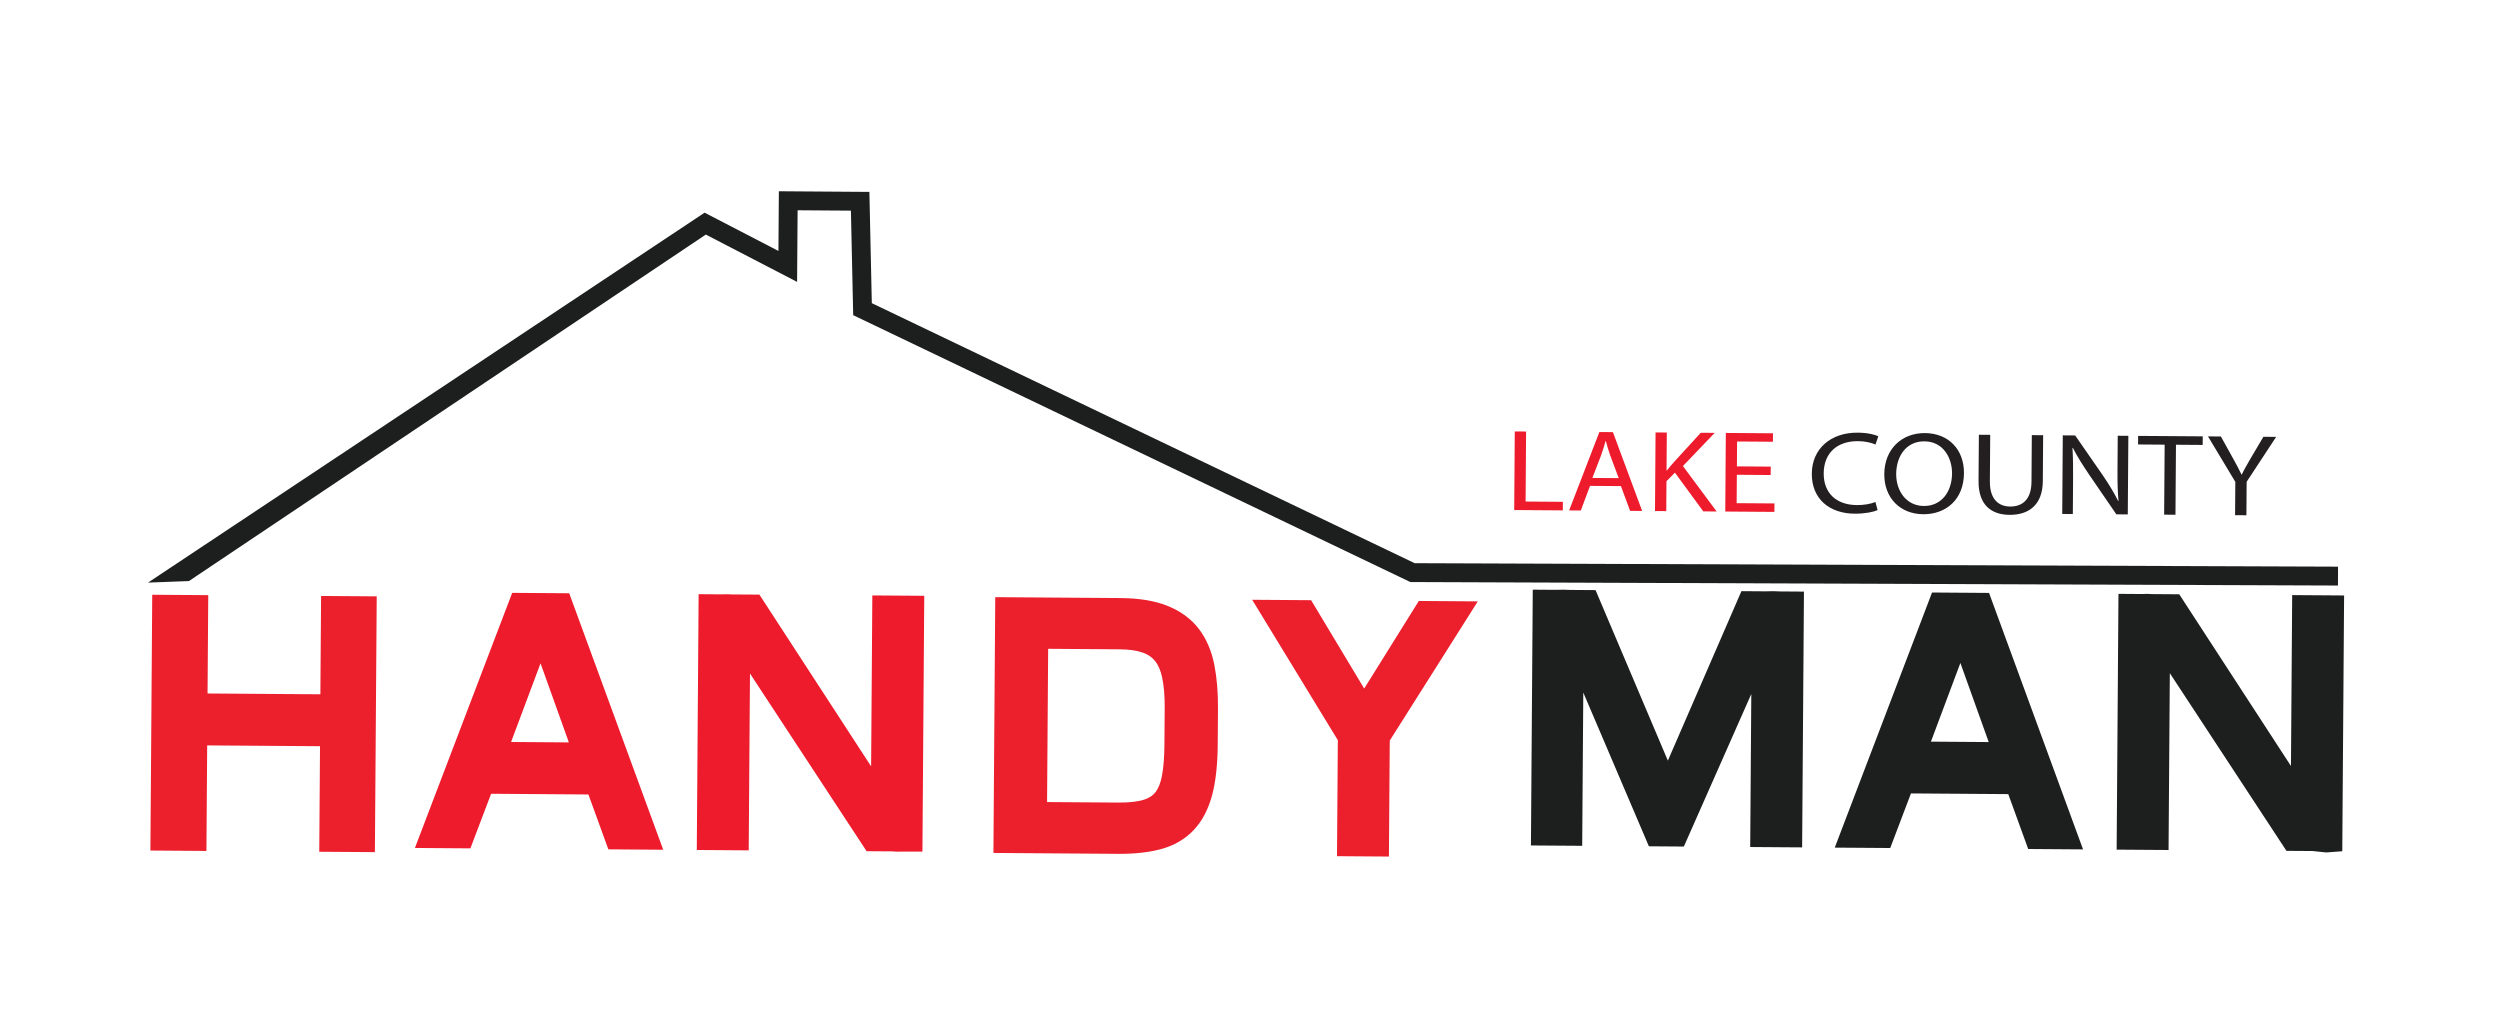 <svg xmlns:inkscape="http://www.inkscape.org/namespaces/inkscape" xmlns:sodipodi="http://sodipodi.sourceforge.net/DTD/sodipodi-0.dtd" xmlns="http://www.w3.org/2000/svg" xmlns:svg="http://www.w3.org/2000/svg" id="svg2" width="706.016" height="286.653" viewBox="0 0 706.016 286.653" sodipodi:docname="HandyManLogo.ai"><defs id="defs6"><clipPath clipPathUnits="userSpaceOnUse" id="clipPath16"><path d="M 0,214.99 H 529.512 V 0 H 0 Z" id="path14"></path></clipPath></defs><g id="g8" inkscape:groupmode="layer" inkscape:label="HandyManLogo" transform="matrix(1.333,0,0,-1.333,0,286.653)"><g id="g10"><g id="g12" clip-path="url(#clipPath16)"><g id="g18" transform="translate(40.027,91.941)"><path d="m 0,0 c -2.889,-0.109 -5.778,-0.217 -8.667,-0.326 39.305,26.124 78.61,52.249 117.915,78.373 l 15.643,-8.11 0.09,12.647 19.178,-0.137 0.515,-23.571 115.005,-55.088 195.624,-0.736 -0.015,-4 -196.524,0.74 -0.407,0.194 -117.628,56.345 -0.484,22.144 -11.292,0.08 -0.109,-15.173 -19.335,10.025 z" style="fill:#1d1e1e;fill-opacity:1;fill-rule:nonzero;stroke:none" id="path20"></path></g><g id="g22" transform="translate(114.438,82.858)"><path d="M 0,0 -10.477,-27.98 10.354,-28.129 0.277,-0.002 Z m 4.053,3.513 17.71,-48.32 -5.208,0.037 -4.223,11.627 -24.789,0.177 -4.388,-11.565 -5.347,0.038 18.329,48.062 z" style="fill:#ed1b2b;fill-opacity:1;fill-rule:nonzero;stroke:none" id="path24"></path></g><g id="g26" transform="translate(108.275,57.847)"><path d="M 0,0 12.244,-0.087 6.241,16.667 Z m 32.231,-22.827 -11.622,0.083 -4.223,11.627 -20.616,0.147 -4.388,-11.565 -11.755,0.084 20.611,54.046 12.078,-0.086 z" style="fill:#ed1b2b;fill-opacity:1;fill-rule:nonzero;stroke:none" id="path28"></path></g><g id="g30" transform="translate(159.25,86.079)"><path d="m 0,0 28.231,-43.395 0.308,43.191 5,-0.035 -0.344,-48.191 -7.222,0.051 -29.264,44.583 -0.317,-44.371 -5,0.035 0.345,48.191 z" style="fill:#ed1b2b;fill-opacity:1;fill-rule:nonzero;stroke:none" id="path32"></path></g><g id="g34" transform="translate(189.793,34.617)"><path d="m 0,0 c -0.226,0.019 -0.453,0.037 -0.679,0.056 l -5.517,0.039 -24.708,37.642 -0.268,-37.463 -11,0.078 0.387,54.191 5,-0.036 c 0.347,0.01 0.694,0.019 1.04,0.029 0.34,-0.015 0.68,-0.029 1.02,-0.044 L -28.908,54.451 -5.24,18.07 -4.982,54.28 6.017,54.201 5.63,0.011 C 3.754,0.007 1.877,0.004 0,0" style="fill:#ed1b2b;fill-opacity:1;fill-rule:nonzero;stroke:none" id="path36"></path></g><g id="g38" transform="translate(243.383,42.799)"><path d="m 0,0 c 1.644,0.543 2.923,1.425 3.839,2.646 0.914,1.22 1.55,2.801 1.907,4.743 0.355,1.942 0.545,4.302 0.565,7.079 l 0.055,7.777 c 0.02,2.778 -0.184,5.151 -0.61,7.122 -0.427,1.971 -1.138,3.561 -2.133,4.773 -0.996,1.21 -2.288,2.099 -3.874,2.666 -1.588,0.567 -3.556,0.859 -5.907,0.876 L -24.3,37.811 -24.575,-0.658 -6.433,-0.788 C -3.789,-0.806 -1.645,-0.544 0,0 m 2.791,41.125 c 2.319,-0.92 4.134,-2.241 5.444,-3.963 1.31,-1.722 2.213,-3.847 2.709,-6.373 0.496,-2.528 0.733,-5.387 0.71,-8.582 L 11.599,14.43 C 11.571,10.495 11.217,7.234 10.537,4.647 9.858,2.058 8.789,-0.006 7.334,-1.546 5.879,-3.087 4.01,-4.161 1.729,-4.769 -0.553,-5.378 -3.285,-5.671 -6.467,-5.648 l -23.431,0.167 0.344,48.191 23.431,-0.168 C -2.5,42.516 0.472,42.044 2.791,41.125" style="fill:#ed1b2b;fill-opacity:1;fill-rule:nonzero;stroke:none" id="path40"></path></g><g id="g42" transform="translate(221.83,45.12)"><path d="m 0,0 15.142,-0.108 c 2.301,-0.014 4.143,0.197 5.469,0.636 v 0 c 1.058,0.35 1.837,0.872 2.381,1.597 0.629,0.84 1.085,2.013 1.356,3.486 0.324,1.767 0.497,3.974 0.515,6.557 l 0.056,7.778 c 0.018,2.541 -0.164,4.717 -0.543,6.467 -0.322,1.488 -0.834,2.668 -1.519,3.503 -0.649,0.788 -1.488,1.36 -2.565,1.744 -1.262,0.451 -2.917,0.687 -4.918,0.701 L 0.231,32.469 Z m 15.417,-10.97 c -0.117,0 -0.234,0 -0.352,0.001 l -26.431,0.189 0.387,54.191 26.43,-0.189 c 4.034,-0.029 7.304,-0.561 9.998,-1.629 h 10e-4 c 2.823,-1.119 5.086,-2.78 6.726,-4.935 1.583,-2.082 2.682,-4.643 3.265,-7.612 0.532,-2.712 0.79,-5.801 0.767,-9.18 L 36.152,12.088 C 36.122,7.92 35.731,4.379 34.992,1.564 c -0.805,-3.067 -2.126,-5.587 -3.925,-7.49 -1.834,-1.943 -4.193,-3.31 -7.011,-4.062 -2.444,-0.652 -5.349,-0.982 -8.639,-0.982" style="fill:#ec1f2d;fill-opacity:1;fill-rule:nonzero;stroke:none" id="path44"></path></g><g id="g46" transform="translate(336.038,87.038)"><path d="m 0,0 17.278,-40.747 17.58,40.498 8.264,-0.059 -0.344,-48.191 -5,0.036 0.313,43.885 -19.339,-43.749 -3.472,0.025 -18.782,44.021 -0.314,-43.885 -4.86,0.035 0.344,48.19 z" style="fill:#231f20;fill-opacity:1;fill-rule:nonzero;stroke:none" id="path48"></path></g><g id="g50" transform="translate(381.795,35.518)"><path d="m 0,0 -11,0.079 0.232,32.423 -14.289,-32.323 -7.408,0.053 -13.897,32.572 -0.232,-32.471 -10.86,0.077 0.387,54.191 4.861,-0.035 c 0.543,0.01 1.087,0.02 1.63,0.03 0.487,-0.017 0.975,-0.035 1.462,-0.052 l 5.35,-0.038 15.318,-36.125 15.586,35.904 5.145,-0.037 c 0.519,0.011 1.038,0.021 1.557,0.031 0.515,-0.017 1.03,-0.035 1.545,-0.053 l 5,-0.035 z" style="fill:#1d1e1e;fill-opacity:1;fill-rule:nonzero;stroke:none" id="path52"></path></g><g id="g54" transform="translate(415.243,82.931)"><path d="M 0,0 -10.477,-27.98 10.354,-28.129 0.277,-0.002 Z m 4.053,3.513 17.71,-48.32 -5.208,0.037 -4.223,11.627 -24.789,0.177 -4.389,-11.565 -5.346,0.038 18.329,48.062 z" style="fill:#231f20;fill-opacity:1;fill-rule:nonzero;stroke:none" id="path56"></path></g><g id="g58" transform="translate(409.081,57.92)"><path d="M 0,0 12.244,-0.087 6.241,16.667 Z m 32.23,-22.827 -11.621,0.083 -4.222,11.627 -20.617,0.147 -4.389,-11.565 -11.754,0.083 20.611,54.047 12.078,-0.087 z" style="fill:#1d1e1e;fill-opacity:1;fill-rule:nonzero;stroke:none" id="path60"></path></g><g id="g62" transform="translate(460.056,86.153)"><path d="m 0,0 28.231,-43.395 0.308,43.191 5,-0.035 -0.344,-48.191 -7.221,0.051 -29.265,44.583 -0.317,-44.371 -5,0.035 0.345,48.191 z" style="fill:#231f20;fill-opacity:1;fill-rule:nonzero;stroke:none" id="path64"></path></g><g id="g66" transform="translate(492.853,34.445)"><path d="m 0,0 c -0.978,0.1 -1.955,0.201 -2.933,0.301 l -5.518,0.039 -24.708,37.642 -0.268,-37.463 -10.999,0.078 0.387,54.191 5,-0.036 1.068,0.034 c 0.33,-0.016 0.661,-0.032 0.991,-0.049 l 5.817,-0.041 23.668,-36.381 0.258,36.21 11,-0.079 L 3.376,0.256 C 2.251,0.171 1.125,0.085 0,0" style="fill:#1d1e1e;fill-opacity:1;fill-rule:nonzero;stroke:none" id="path68"></path></g><g id="g70" transform="translate(288.967,63.42)"><path d="m 0,0 13.276,21.293 5.417,-0.038 -16.224,-25.648 -0.16,-22.428 -5,0.035 0.16,22.429 -15.787,25.876 5.416,-0.039 z" style="fill:#ed1b2b;fill-opacity:1;fill-rule:nonzero;stroke:none" id="path72"></path></g><g id="g74" transform="translate(294.254,33.577)"><path d="M 0,0 -11,0.079 -10.824,24.653 -28.972,54.4 -16.483,54.311 -5.239,35.59 6.332,54.148 18.829,54.059 0.176,24.571 Z" style="fill:#ec1f2d;fill-opacity:1;fill-rule:nonzero;stroke:none" id="path76"></path></g><g id="g78" transform="translate(41.098,85.978)"><path d="m 0,0 -0.149,-20.832 29.904,-0.213 0.149,20.831 5.788,-0.041 -0.344,-48.19 -5.788,0.041 0.16,22.359 -29.904,0.214 -0.16,-22.36 -5.868,0.042 0.344,48.191 z" style="fill:#ed1b2b;fill-opacity:1;fill-rule:nonzero;stroke:none" id="path80"></path></g><g id="g82" transform="translate(79.425,34.512)"><path d="m 0,0 -11.788,0.083 0.16,22.36 -23.904,0.17 -0.16,-22.359 -11.868,0.085 0.387,54.191 11.868,-0.085 -0.149,-20.832 23.904,-0.171 0.149,20.832 11.788,-0.084 z" style="fill:#ec1f2d;fill-opacity:1;fill-rule:nonzero;stroke:none" id="path84"></path></g><g id="g86" transform="translate(320.916,123.639)"><path d="m 0,0 2.399,-0.017 -0.105,-14.835 7.9,-0.057 -0.013,-1.815 -10.299,0.074 z" style="fill:#ed1b2b;fill-opacity:1;fill-rule:nonzero;stroke:none" id="path88"></path></g><g id="g90" transform="translate(342.937,113.746)"><path d="M 0,0 -1.796,4.804 C -2.189,5.897 -2.46,6.891 -2.727,7.849 H -2.791 C -3.063,6.877 -3.357,5.863 -3.729,4.847 L -5.584,0.04 Z m -6.081,-1.638 -1.947,-5.219 -2.476,0.017 6.405,16.605 2.87,-0.02 L 4.964,-6.95 2.411,-6.932 0.47,-1.685 Z" style="fill:#ed1b2b;fill-opacity:1;fill-rule:nonzero;stroke:none" id="path92"></path></g><g id="g94" transform="translate(350.743,123.426)"><path d="M 0,0 2.385,-0.017 2.327,-8.043 h 0.086 c 0.49,0.642 1.006,1.219 1.472,1.758 l 5.69,6.217 2.954,-0.021 -6.732,-7.03 7.143,-9.624 -2.829,0.02 -6.013,8.21 -1.786,-1.813 -0.046,-6.341 -2.385,0.017 z" style="fill:#ed1b2b;fill-opacity:1;fill-rule:nonzero;stroke:none" id="path96"></path></g><g id="g98" transform="translate(375.13,114.407)"><path d="M 0,0 -7.165,0.051 -7.208,-5.963 0.806,-6.02 0.793,-7.812 -9.62,-7.737 -9.501,8.913 0.489,8.841 0.477,7.05 -7.114,7.104 -7.152,1.831 0.013,1.78 Z" style="fill:#ed1b2b;fill-opacity:1;fill-rule:nonzero;stroke:none" id="path100"></path></g><g id="g102" transform="translate(397.786,106.974)"><path d="m 0,0 c -0.865,-0.385 -2.638,-0.774 -4.891,-0.758 -5.206,0.037 -9.088,3.032 -9.049,8.498 0.037,5.225 3.973,8.707 9.71,8.666 2.283,-0.016 3.753,-0.462 4.38,-0.763 l -0.6,-1.747 c -0.896,0.391 -2.177,0.701 -3.713,0.712 -4.341,0.031 -7.227,-2.446 -7.258,-6.817 -0.029,-4.074 2.558,-6.696 7.034,-6.728 1.468,-0.01 2.949,0.245 3.92,0.655 z" style="fill:#231f20;fill-opacity:1;fill-rule:nonzero;stroke:none" id="path104"></path></g><g id="g106" transform="translate(401.722,114.641)"><path d="M 0,0 C -0.025,-3.563 2.101,-6.767 5.864,-6.793 9.656,-6.82 11.808,-3.699 11.835,0.083 11.858,3.398 9.964,6.873 5.992,6.901 2.025,6.93 0.026,3.642 0,0 m 14.359,0.161 c -0.04,-5.713 -3.925,-8.737 -8.636,-8.703 -4.903,0.035 -8.283,3.478 -8.246,8.51 0.038,5.275 3.685,8.717 8.62,8.682 5.047,-0.036 8.299,-3.543 8.262,-8.489" style="fill:#231f20;fill-opacity:1;fill-rule:nonzero;stroke:none" id="path108"></path></g><g id="g110" transform="translate(421.641,122.92)"><path d="m 0,0 -0.07,-9.868 c -0.027,-3.714 1.791,-5.303 4.284,-5.32 2.72,-0.02 4.506,1.599 4.532,5.257 l 0.07,9.868 2.4,-0.017 -0.07,-9.714 c -0.036,-5.119 -3.038,-7.186 -7.045,-7.158 -3.773,0.027 -6.608,1.987 -6.571,7.161 l 0.071,9.808 z" style="fill:#231f20;fill-opacity:1;fill-rule:nonzero;stroke:none" id="path112"></path></g><g id="g114" transform="translate(436.899,106.16)"><path d="M 0,0 0.119,16.65 2.742,16.631 8.602,8.174 C 9.938,6.212 11,4.454 11.861,2.729 l 0.061,0.025 c -0.201,2.225 -0.23,4.255 -0.211,6.834 l 0.05,6.979 2.248,-0.016 L 13.89,-0.099 11.465,-0.082 5.651,8.4 C 4.393,10.274 3.163,12.182 2.253,13.999 L 2.172,13.974 C 2.299,11.863 2.316,9.856 2.297,7.104 l -0.051,-7.12 z" style="fill:#231f20;fill-opacity:1;fill-rule:nonzero;stroke:none" id="path116"></path></g><g id="g118" transform="translate(458.598,120.84)"><path d="M 0,0 -5.63,0.04 -5.617,1.857 8.068,1.759 8.056,-0.058 2.399,-0.018 2.293,-14.851 -0.106,-14.833 Z" style="fill:#231f20;fill-opacity:1;fill-rule:nonzero;stroke:none" id="path120"></path></g><g id="g122" transform="translate(473.519,105.899)"><path d="m 0,0 0.051,7.058 -5.791,9.633 2.732,-0.019 2.563,-4.618 C 0.25,10.787 0.809,9.774 1.367,8.605 h 0.055 c 0.517,1.091 1.157,2.177 1.879,3.436 L 5.998,16.608 8.702,16.588 2.451,7.074 2.4,-0.017 Z" style="fill:#231f20;fill-opacity:1;fill-rule:nonzero;stroke:none" id="path124"></path></g></g></g></g></svg>